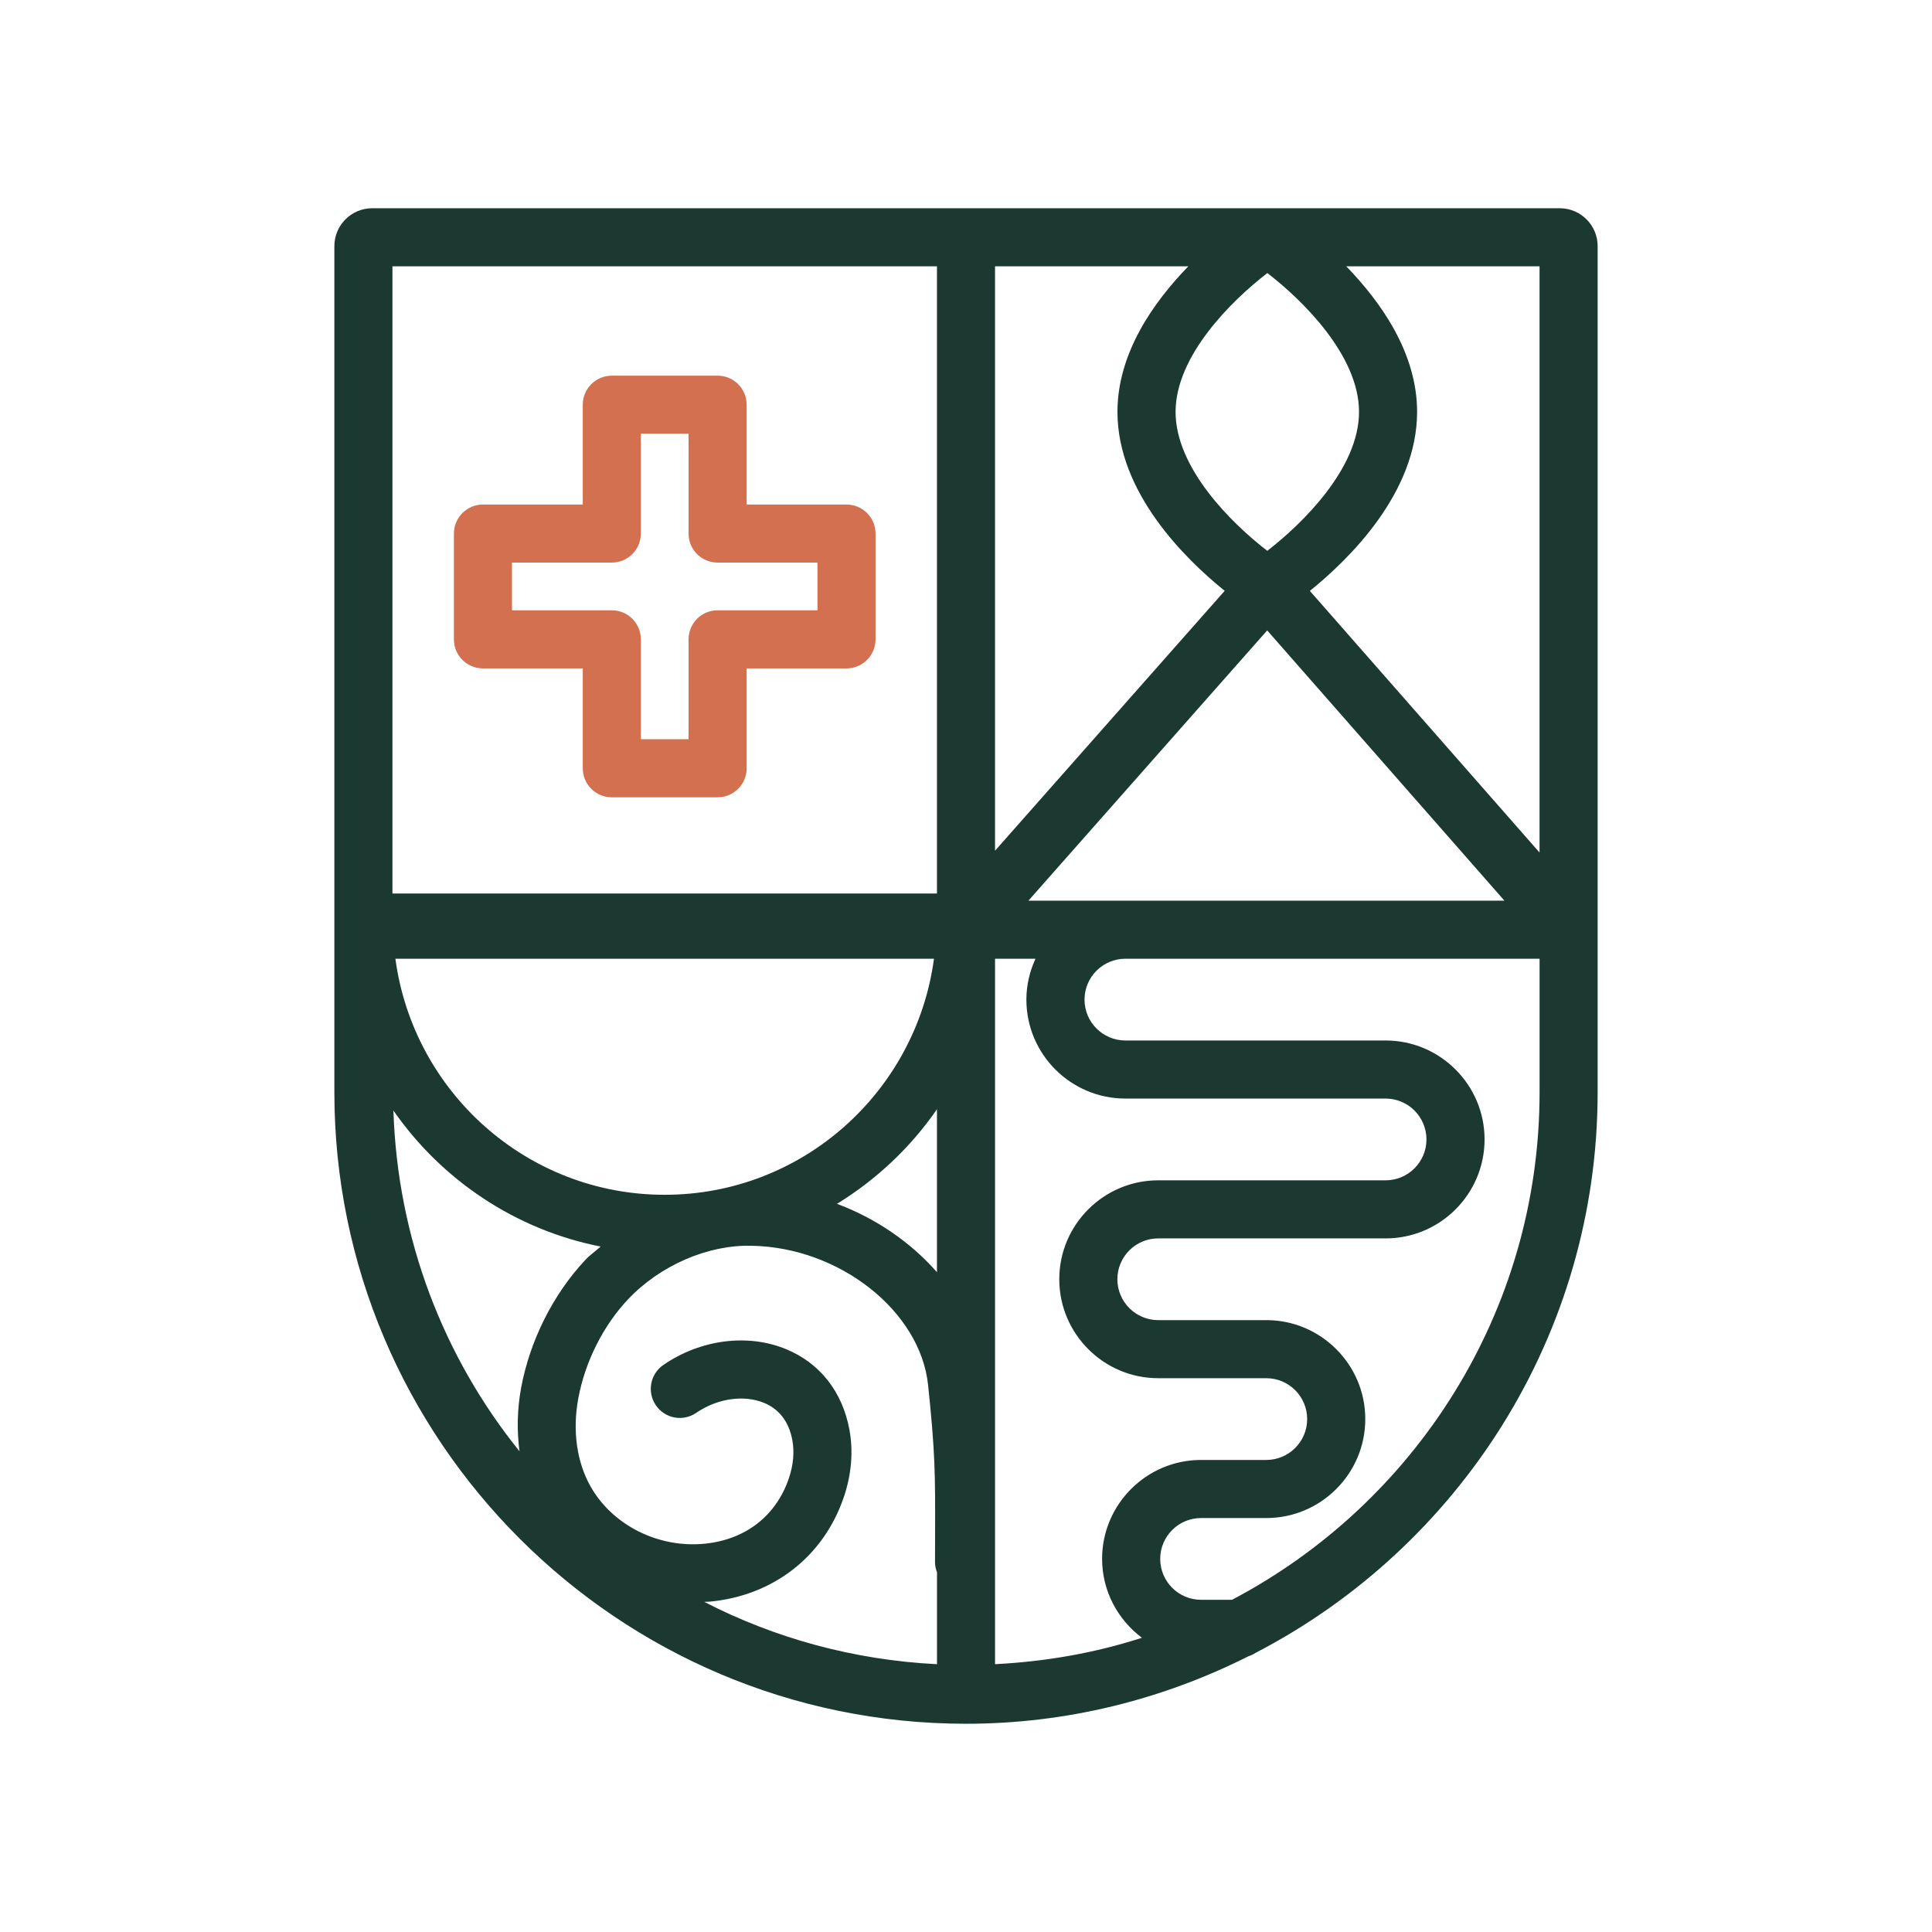 <?xml version="1.0" encoding="UTF-8"?>
<svg id="Calque_1" data-name="Calque 1" xmlns="http://www.w3.org/2000/svg" viewBox="0 0 536.9 536.9">
  <defs>
    <style>
      .cls-1 {
        fill: #d3704f;
      }

      .cls-1, .cls-2 {
        stroke-width: 0px;
      }

      .cls-2 {
        fill: #1b3931;
      }
    </style>
  </defs>
  <path class="cls-2" d="M433.46,57.87H103.44c-5.8,0-10.52,4.72-10.52,10.52v235.11c0,96.79,78.75,175.53,175.53,175.53,28.25,0,54.87-6.87,78.54-18.78.72-.22,1.36-.55,1.98-.95,56.36-29.24,95.01-88.04,95.01-155.8V68.39c0-5.8-4.72-10.52-10.52-10.52ZM416.96,250.29h-131.16l66.35-75.1,65.92,75.1h-1.12ZM312.74,305.29h72.31c6.27,0,11.36,5.09,11.36,11.36s-5.09,11.36-11.36,11.36h-63.19c-15.16,0-27.49,12.34-27.49,27.49s12.34,27.5,27.49,27.5h30.04c6.27,0,11.36,5.09,11.36,11.36s-5.09,11.36-11.36,11.36h-18.13c-15.17,0-27.5,12.34-27.5,27.5,0,8.98,4.39,16.9,11.07,21.92-12.96,4.19-26.66,6.62-40.82,7.33v-196.04h11.24c-1.59,3.47-2.53,7.3-2.53,11.36,0,15.17,12.34,27.5,27.5,27.5ZM352.17,153.07c-9.77-7.51-25.48-22.91-25.48-38.6s15.73-31.05,25.5-38.59c9.77,7.51,25.48,22.91,25.48,38.59s-15.73,31.06-25.49,38.6ZM310.54,114.46c0,22.48,18.91,40.94,29.8,49.73l-63.82,72.22V74.01h53.71c-9.67,9.96-19.69,24.1-19.69,40.45ZM259.55,266.43c-4.95,36.95-36.54,65.6-74.84,65.6s-69.87-28.64-74.83-65.6h149.66ZM260.38,308.25v45.29c-7.25-8.26-16.87-14.92-27.78-19,10.99-6.75,20.48-15.69,27.78-26.29ZM166.93,346.41c-1.38,1.24-2.92,2.29-4.19,3.64-8.98,9.51-15.51,22.53-17.93,35.68-1.1,5.97-1.18,11.89-.45,17.57-21.03-26.09-33.89-58.92-35.03-94.68,13.36,19.22,33.84,33.12,57.61,37.8ZM236.04,397.24c-1.96-10.51-8.21-18.43-17.55-22.3-10.7-4.41-23.76-2.74-34.13,4.37-3.68,2.52-4.61,7.54-2.09,11.22,2.52,3.69,7.55,4.63,11.22,2.09,5.83-4,13.21-5.07,18.83-2.77,4.26,1.77,6.91,5.25,7.87,10.37.61,3.27.28,6.94-.96,10.59-3.56,10.48-12.12,17.1-23.47,18.19-12.79,1.25-25.48-5.12-31.56-15.77-3.92-6.86-5.16-15.58-3.5-24.59,1.88-10.18,6.91-20.21,13.8-27.53,9.01-9.55,22.4-15.25,34.39-14.91,24.4.42,46.85,18.13,49.02,38.66,2,18.97,1.99,25.04,1.95,41.26l-.02,8.09c0,.97.24,1.88.55,2.74v25.53c-23.2-1.17-45.1-7.24-64.67-17.32.52-.04,1.04-.03,1.57-.07,17.69-1.69,31.6-12.56,37.21-29.06,2.14-6.29,2.67-12.79,1.54-18.78ZM427.84,236.92l-63.83-72.71c10.88-8.79,29.8-27.25,29.8-49.75,0-16.35-10.03-30.5-19.69-40.45h53.72v162.91ZM260.38,74.01v174.3H109.06V74.01h151.32ZM342.37,444.58h-8.59c-6.27,0-11.36-5.09-11.36-11.36s5.09-11.36,11.36-11.36h18.13c15.17,0,27.5-12.34,27.5-27.5s-12.34-27.5-27.5-27.5h-30.04c-6.26,0-11.35-5.09-11.35-11.36s5.09-11.35,11.35-11.35h63.19c15.17,0,27.5-12.34,27.5-27.5s-12.34-27.5-27.5-27.5h-72.31c-6.27,0-11.36-5.09-11.36-11.36s5.09-11.36,11.36-11.36h115.1v37.07c0,61.21-34.73,114.39-85.47,141.08Z"/>
  <path class="cls-1" d="M134.21,185.75h27.74v27.75c0,4.46,3.61,8.07,8.07,8.07h29.4c4.46,0,8.07-3.61,8.07-8.07v-27.75h27.75c4.46,0,8.07-3.61,8.07-8.07v-29.4c0-4.46-3.61-8.07-8.07-8.07h-27.75v-27.74c0-4.46-3.61-8.07-8.07-8.07h-29.4c-4.46,0-8.07,3.61-8.07,8.07v27.74h-27.74c-4.46,0-8.07,3.61-8.07,8.07v29.4c0,4.46,3.61,8.07,8.07,8.07ZM142.28,156.34h27.74c4.46,0,8.07-3.61,8.07-8.07v-27.74h13.26v27.74c0,4.46,3.61,8.07,8.07,8.07h27.75v13.26h-27.75c-4.46,0-8.07,3.61-8.07,8.07v27.75h-13.26v-27.75c0-4.46-3.61-8.07-8.07-8.07h-27.74v-13.26Z"/>
</svg>